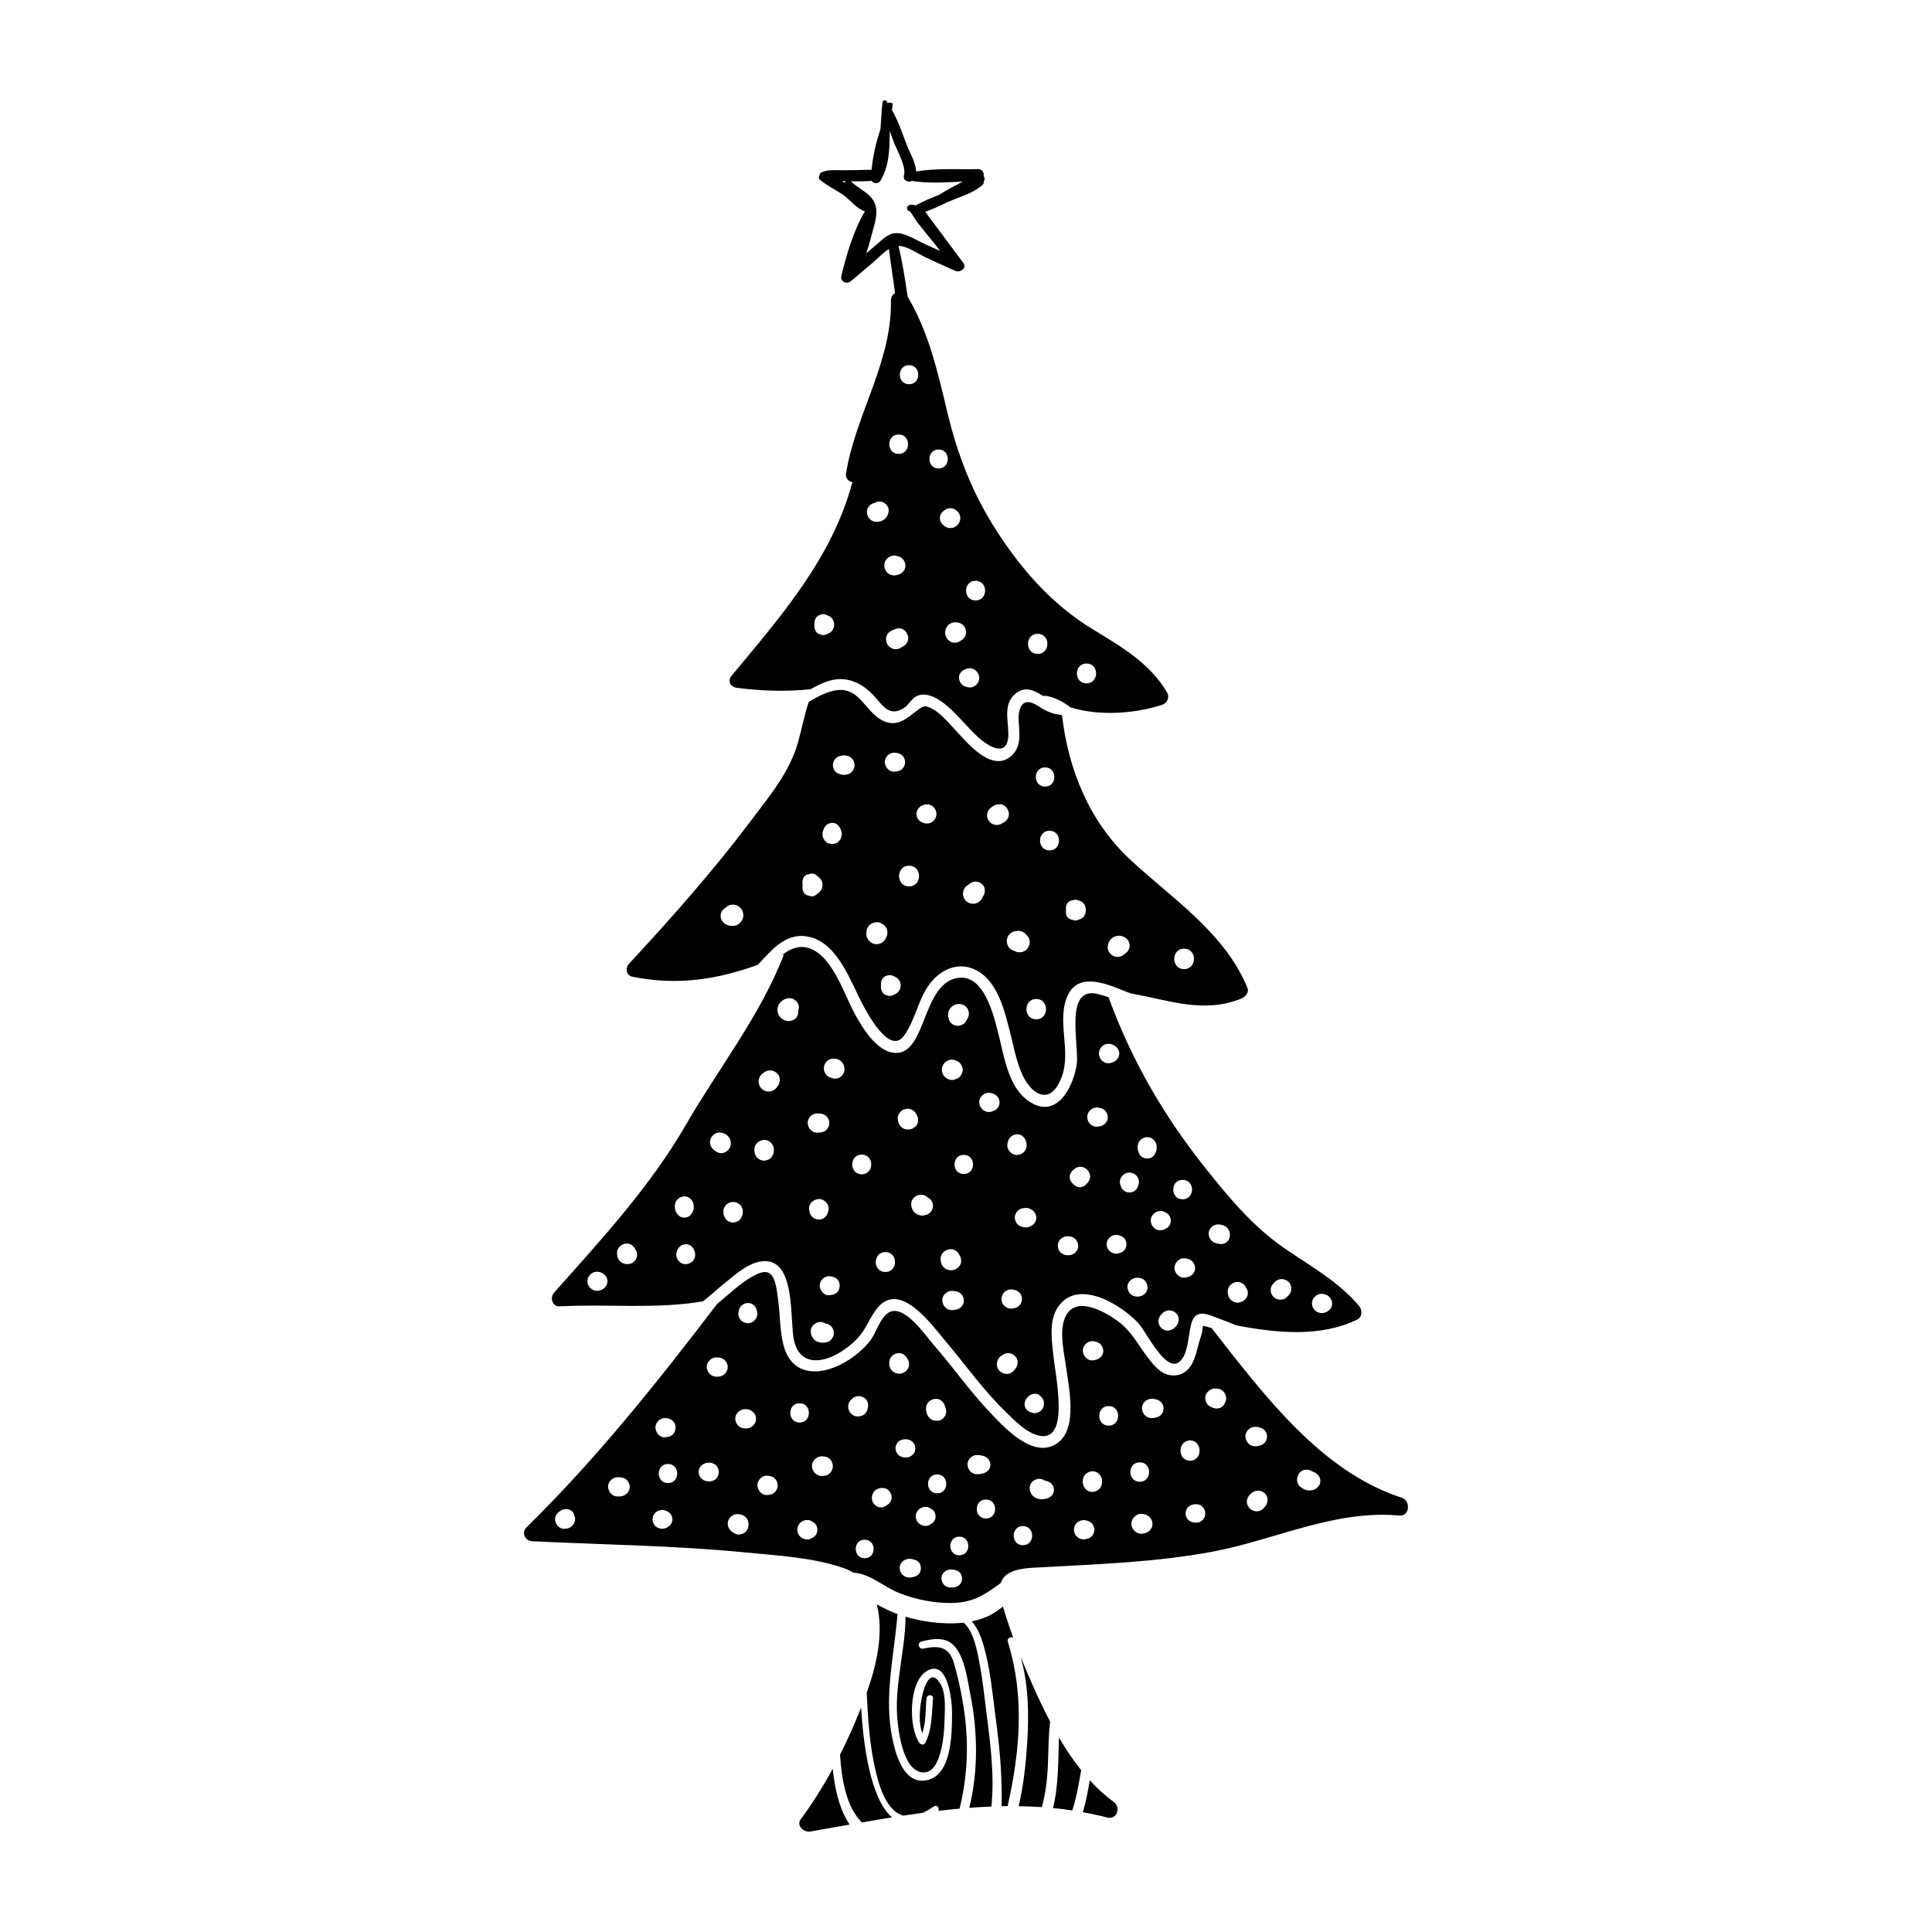<?xml version="1.0" encoding="UTF-8"?>
<!-- Uploaded to: SVG Repo, www.svgrepo.com, Generator: SVG Repo Mixer Tools -->
<svg fill="#000000" width="800px" height="800px" version="1.1" viewBox="144 144 512 512" xmlns="http://www.w3.org/2000/svg">
 <g>
  <path d="m311.51 402.82c12.031 2.469 22.664 0.715 33.324-3.129 3.969-4.301 7.816-8.961 14-7.312 7.32 1.949 10.613 11.805 13.742 17.738 1.461 2.766 7.191 13.398 10.91 8.461 2.973-3.945 3.715-9.285 6.555-13.375 2.793-4.023 7.609-6.516 12.383-4.234 5.93 2.836 7.773 10.84 9.254 16.602 0.883 3.438 1.527 7.043 2.863 10.344 0.977 2.41 3.023 5.82 5.801 6.195 2.625 0.355 4.188-2.555 4.984-4.621 2.707-7.016-1.504-15.121 1.691-21.809 2.75-5.758 9.461-3.254 13.949-1.461 0.844 0.34 1.762 0.691 2.715 1.062 9.797 1.66 19.184 5.465 29.262 1.352 1.051-0.43 2.152-1.594 1.629-2.867-6.066-14.684-19.883-23.551-31.109-34.004-10.758-10.02-16.344-23.758-18.008-38.141-0.094-0.066-0.18-0.141-0.273-0.207-0.094 0.008-0.191 0.008-0.293 0-2.336-0.227-3.992-1.188-5.961-2.43-4.062-2.562-5.207 0.75-4.965 4.277 0.234 3.371 0.758 6.934-2.246 9.309-5.258 4.164-11.863-4.262-14.93-7.535-1.215-1.297-2.406-2.676-3.766-3.824-0.574-0.484-1.133-0.898-1.789-1.262-1.965-1.094-2.41-0.973-3.867 0.098-2.746 2.016-5.309 4.762-9.148 3.066-5.082-2.246-6.336-9.613-13.309-8.055-2.328 0.52-4.473 1.68-6.582 2.953-1.148 3.394-1.801 6.957-2.805 10.566-2.215 7.969-7.363 14.055-12.227 20.535-10.121 13.488-21.203 26.016-32.668 38.367-0.957 1.031-0.66 3.023 0.883 3.34zm146.29-7.414c3.492 0 3.484 5.418 0 5.418-3.488-0.004-3.484-5.418 0-5.418zm-19.297-2.625c0.793-0.754 2.078-1.047 3.094-0.586 0.402 0.137 0.785 0.395 1.07 0.672 0.938 0.918 0.926 2.523 0 3.441-0.191 0.188-0.395 0.34-0.617 0.465-0.012 0.016-0.027 0.035-0.039 0.051-0.469 0.512-1.172 0.734-1.844 0.766-1.344 0.059-2.703-1.246-2.609-2.609 0.055-0.867 0.305-1.594 0.945-2.199zm-10.188-10.215c0.48-0.195 1.027-0.191 1.594 0.098 2.461 0.453 2.465 4.562 0.012 5.027-0.586 0.309-1.145 0.309-1.641 0.102-1.5-0.207-1.961-1.414-1.777-2.629-0.164-1.215 0.316-2.402 1.812-2.598zm-9.707 31.559c-3.465 0-3.457-5.375 0-5.375 3.465 0 3.457 5.375 0 5.375zm3.527-44.762c-3.356 0-3.352-5.207 0-5.207 3.356 0 3.352 5.207 0 5.207zm-1.176-22c3.277 0 3.273 5.086 0 5.086-3.277 0-3.273-5.086 0-5.086zm-7.445 43.336c0.371-0.039 0.727-0.012 1.098 0.094 0.766 0.219 1.246 0.715 1.711 1.312-0.117-0.156-0.23-0.316-0.355-0.465l0.426 0.551c-0.023-0.027-0.047-0.055-0.066-0.082 0.062 0.082 0.133 0.16 0.188 0.246 0.672 1.012 0.355 2.402-0.418 3.242-0.77 0.836-2.238 1.016-3.203 0.438h-0.004c-0.012-0.008-0.027-0.012-0.039-0.02-0.023-0.016-0.047-0.027-0.07-0.039-0.43-0.121-0.816-0.312-1.184-0.648-0.531-0.488-0.762-1.215-0.793-1.918-0.031-0.676 0.324-1.445 0.793-1.918 0.547-0.543 1.18-0.715 1.918-0.793zm-7.594-31.902c0.211-0.363 0.508-0.633 0.844-0.844 0.148-0.133 0.301-0.262 0.473-0.371 0.488-0.305 1.012-0.391 1.574-0.445 1.43-0.133 2.508 1.281 2.562 2.562 0.027 0.641-0.305 1.367-0.75 1.812-0.242 0.242-0.512 0.406-0.797 0.523-0.305 0.223-0.625 0.402-1.023 0.508-1.383 0.371-2.711-0.461-3.141-1.785-0.199-0.605-0.062-1.41 0.258-1.961zm-5.219 19.609c0.027-0.023 0.059-0.047 0.09-0.074 1.02-0.938 2.481-0.938 3.5 0 0.914 0.84 0.918 2.367 0.16 3.305-0.191 0.609-0.574 1.035-1.125 1.453-0.031 0.027-0.062 0.051-0.102 0.066-1.422 0.785-3.188 0.211-3.82-1.289-0.543-1.285 0.035-2.867 1.297-3.461zm-19.645 29.133c-0.805 0.465-1.504 0.48-2.066 0.219-1.16-0.273-1.613-1.422-1.527-2.59-0.09-1.168 0.367-2.316 1.527-2.59 0.562-0.258 1.262-0.246 2.066 0.219 2.184 0.883 2.18 3.859 0 4.742zm6.957-49.891c0.121-0.082 0.266-0.145 0.414-0.199 0.797-0.375 1.684-0.41 2.469 0.051 0.777 0.453 1.266 1.305 1.266 2.207 0 0.902-0.488 1.75-1.266 2.207-0.785 0.461-1.672 0.426-2.469 0.051-0.148-0.055-0.289-0.117-0.414-0.199-1.527-1.047-1.527-3.074 0-4.117zm-3.109 21.254c-3.531 0-3.523-5.477 0-5.477 3.527 0 3.523 5.477 0 5.477zm-3.902-35.434c0.125 0.004 0.25 0.02 0.375 0.031 0.691 0.062 1.25 0.262 1.758 0.73 0.488 0.449 0.699 1.117 0.73 1.758 0.027 0.621-0.297 1.328-0.73 1.758-0.492 0.492-1.086 0.668-1.758 0.73-0.125 0.012-0.25 0.027-0.375 0.031-1.41 0.027-2.457-1.176-2.519-2.519-0.059-1.34 1.199-2.547 2.519-2.519zm-7.391 47.609v-0.02c0.027-1.496 1.199-2.602 2.668-2.668 0.477-0.02 0.918 0.117 1.301 0.348 0.324 0.137 0.621 0.332 0.852 0.562 0.688 0.688 0.848 1.59 0.664 2.512-0.047 0.242-0.168 0.465-0.277 0.688-0.027 0.062-0.055 0.125-0.086 0.184-0.004 0.012-0.012 0.02-0.016 0.031 0.004-0.008 0.008-0.016 0.008-0.023-0.234 0.465-0.555 0.855-1.055 1.152-0.812 0.48-1.918 0.508-2.731 0-0.945-0.59-1.488-1.668-1.328-2.766zm-8.137-46.102c0.426-0.426 0.918-0.605 1.473-0.695 0.496-0.145 0.973-0.121 1.473 0.008-0.227-0.031-0.457-0.062-0.684-0.094 0.289 0.027 0.578 0.066 0.863 0.117 0.57 0.102 1.258 0.668 1.523 1.172 0.211 0.398 0.328 0.832 0.348 1.285 0.023 0.559-0.215 1.113-0.547 1.543-0.312 0.402-0.797 0.82-1.324 0.914-0.285 0.051-0.578 0.09-0.863 0.117 0.227-0.031 0.457-0.062 0.684-0.094-0.512 0.129-1 0.156-1.508 0-0.543-0.098-1.008-0.289-1.438-0.688-0.496-0.457-0.715-1.137-0.742-1.793-0.031-0.629 0.301-1.352 0.742-1.793zm-3.266 18.988c0.016-0.059 0.031-0.121 0.051-0.18 0.375-1.012 1.164-1.672 2.262-1.723 1.086-0.047 1.914 0.781 2.262 1.723 0.023 0.059 0.035 0.121 0.051 0.18 0.324 0.664 0.328 1.426 0.043 2.102-0.281 0.664-0.906 1.383-1.672 1.496-0.004 0-0.012 0-0.016 0.004-0.445 0.121-0.895 0.121-1.34 0-0.004 0-0.012 0-0.016-0.004-0.766-0.109-1.391-0.832-1.672-1.496-0.281-0.676-0.277-1.438 0.047-2.102zm-3.812 11.723c0.688-0.355 1.52-0.258 2.391 0.641 1.578 1.027 1.578 3.352 0 4.379-0.871 0.898-1.703 0.996-2.391 0.641-1.453-0.105-1.895-1.453-1.695-2.828-0.199-1.379 0.242-2.723 1.695-2.832zm-22.125 8.898c0.02-0.02 0.031-0.043 0.051-0.062 0.738-0.809 2.019-0.973 2.984-0.566 1.066 0.449 1.586 1.383 1.68 2.496 0.02 0.25-0.031 0.648-0.117 0.883-0.262 0.715-0.641 1.254-1.281 1.664-0.445 0.289-1.113 0.414-1.691 0.363h-0.008c-0.359 0.023-0.707-0.055-1.023-0.199-1.086-0.289-1.848-1.234-1.902-2.418-0.039-0.941 0.531-1.73 1.309-2.16z"/>
  <path d="m292.29 490.2c12.926-0.691 25.512 0.789 37.977-1.32 2.07-1.586 3.988-3.394 5.664-4.738 2.922-2.348 6.57-5.766 10.543-5.922 8.586-0.336 6.738 15.887 7.965 21.086 1.633 6.918 7.887 5.926 12.672 2.773 2.184-1.438 4.266-3.199 5.691-5.402 1.285-1.984 2.211-4.195 3.715-6.039 6.012-7.394 14.441 4.496 18.113 8.848 5.25 6.227 9.934 12.867 15.789 18.574 2.449 2.391 6.035 6.203 9.688 6.512 4.445 0.375 4.531-5.781 4.438-8.852-0.156-4.988-1.18-9.898-1.648-14.855-0.34-3.59-0.586-7.625 1.633-10.711 5.348-7.438 16.945-0.223 21.363 4.75 1.906 2.144 6.941 12.68 10.516 10.098 2.812-2.031 2.348-8.289 3.648-11.191 1.418-3.16 5.023-1.035 7.391-0.215 1.387 0.477 2.746 1.027 4.086 1.617 10.965 2.109 22.438 3.207 32.145-1.52 1.438-0.699 1.359-2.59 0.469-3.637-5.535-6.492-12.785-10.469-19.723-15.234-8.301-5.699-14.68-13.352-20.906-21.172-11.25-14.129-19.621-28.645-25.754-45.383-0.961-0.332-1.93-0.621-2.906-0.855-8.926-2.148-4.824 13.668-5.512 18.605-0.738 5.316-4.688 13.957-11.469 10.539-6.5-3.277-7.594-11.91-9.188-18.16-1.324-5.191-3.953-17.23-11.75-15.047-4.871 1.367-6.742 7.879-8.48 11.984-1.277 3.016-3.047 7.785-7.051 7.711-5.047-0.094-8.98-6.856-11.035-10.66-2.805-5.191-6.035-15.84-12.625-17.281-2.469-0.539-4.688 0.535-6.641 2.109 0.215-0.094 0.43-0.18 0.645-0.273-6.246 16.203-17.316 30.156-25.961 45.102-9.598 16.598-22.328 30.305-34.992 44.57-1.125 1.27-0.441 3.691 1.492 3.59zm202.65-3.246c1.191 0.293 2.043 1.227 2.098 2.473 0.055 1.23-0.984 2.199-2.098 2.473-1.613 0.395-3.246-0.785-3.246-2.473 0-1.691 1.633-2.867 3.246-2.473zm-13.844-2.348c0.242-0.348 0.484-0.613 0.773-0.902 1.004-1.016 2.594-0.93 3.609 0 1.012 0.93 0.949 2.668 0 3.609-0.285 0.281-0.57 0.543-0.902 0.773-0.496 0.344-1.395 0.438-1.961 0.258-0.418-0.137-0.797-0.355-1.121-0.652-0.781-0.723-1.012-2.199-0.398-3.086zm-9.18-0.871c1.066-0.047 2.012 0.711 2.383 1.676 0.246 0.359 0.398 0.77 0.398 1.273 0 0.914-0.484 1.543-1.184 2.062-0.246 0.184-0.574 0.25-0.855 0.363-0.82 0.336-1.895-0.074-2.484-0.656-0.586-0.578-0.805-1.355-0.816-2.16-0.016-1.438 1.188-2.5 2.559-2.559zm-5.094-15.25c0.875 0.027 1.664 0.234 2.324 0.836 0.715 0.656 0.953 1.789 0.703 2.695-0.25 0.895-1.027 1.543-1.934 1.664-0.395 0.055-0.828-0.008-1.223-0.164-1.344-0.039-2.332-1.219-2.391-2.512-0.062-1.328 1.199-2.562 2.519-2.519zm-25.457 7.309c-0.289 0.156-0.605 0.273-0.926 0.359-1.566 0.422-3.156-0.789-3.156-2.406 0-1.621 1.59-2.828 3.156-2.406 0.316 0.086 0.637 0.203 0.926 0.359 1.543 0.844 1.543 3.258 0 4.094zm4.277 11.805c-0.125 0-0.25 0.004-0.375 0.004-1.395 0.012-2.426-1.148-2.488-2.488-0.059-1.336 1.188-2.496 2.488-2.488 0.125 0 0.25 0.004 0.375 0.004 1.395 0.012 2.426 1.129 2.484 2.484 0.059 1.352-1.188 2.477-2.484 2.484zm10.008 7.902c-0.594 0.625-1.219 1.105-2.156 1.129-1.328 0.031-2.531-1.172-2.5-2.5 0.023-0.934 0.504-1.562 1.129-2.156 1.012-0.961 2.508-0.934 3.527 0 1.012 0.93 0.898 2.582 0 3.527zm5.062-15.48c0.059 1.293-1.047 2.324-2.262 2.481-0.648 0.164-1.402 0.121-1.918-0.266-0.004-0.004-0.008-0.004-0.012-0.008-0.746-0.559-1.266-1.227-1.266-2.207 0-0.98 0.52-1.648 1.266-2.207 0.004-0.004 0.008-0.004 0.012-0.008 0.516-0.387 1.258-0.43 1.906-0.27 1.281 0.145 2.215 1.176 2.273 2.484zm-3.297-23.344c3.316 0 3.312 5.148 0 5.148-3.316-0.004-3.312-5.148 0-5.148zm-5.195 8.328c0.234 0.078 0.441 0.184 0.637 0.305 0.094 0.039 0.184 0.078 0.266 0.129 1.531 0.934 1.531 3.152 0 4.086-0.102 0.062-0.211 0.109-0.324 0.156-0.273 0.16-0.559 0.273-0.922 0.324-0.566 0.074-1.137-0.012-1.637-0.305-0.789-0.461-1.23-1.32-1.27-2.215-0.047-1.02 0.68-1.965 1.578-2.348 0.508-0.219 1.129-0.309 1.672-0.133zm-4.211-19.648c1.383-0.062 2.504 1.207 2.527 2.527 0.004 0.133 0 0.262-0.004 0.391-0.016 0.434-0.141 0.906-0.367 1.312-0.043 0.09-0.082 0.18-0.125 0.266-0.723 1.539-3.344 1.539-4.062 0-0.043-0.09-0.082-0.18-0.125-0.266-0.227-0.406-0.348-0.879-0.367-1.312-0.004-0.133-0.008-0.262-0.004-0.391 0.023-1.418 1.137-2.465 2.527-2.527zm-6.894 10.652c0.453-0.77 1.297-1.258 2.191-1.258 0.895 0 1.738 0.484 2.191 1.258 0.457 0.777 0.414 1.629 0.062 2.418-0.059 0.156-0.125 0.309-0.207 0.449-0.934 1.531-3.156 1.531-4.09 0-0.082-0.137-0.148-0.293-0.207-0.449-0.352-0.789-0.395-1.641 0.059-2.418zm-4.602-35.047c0.84-0.492 1.766-0.418 2.609 0 0.102 0.051 0.211 0.09 0.301 0.156 0.699 0.527 1.191 1.148 1.191 2.078 0 0.926-0.492 1.547-1.191 2.078-0.09 0.066-0.199 0.105-0.301 0.156-0.844 0.418-1.77 0.492-2.609 0-0.785-0.461-1.281-1.32-1.281-2.234 0-0.914 0.496-1.777 1.281-2.234zm-2.816 16.746c0.492-0.207 1.016-0.25 1.512-0.145 1.332 0.117 2.305 1.129 2.367 2.484s-1.141 2.394-2.414 2.488c-0.594 0.117-1.219 0.043-1.77-0.281-0.785-0.461-1.227-1.316-1.266-2.207-0.047-1.016 0.676-1.961 1.57-2.34zm-5.426 16.5c0.102-0.094 0.203-0.191 0.301-0.285 2.387-2.25 5.844 1.211 3.598 3.598-0.094 0.102-0.191 0.203-0.285 0.301-1.195 1.27-2.644 0.879-3.516-0.082-0.969-0.875-1.363-2.336-0.098-3.531zm-3.203 18.156c0.371-0.301 0.676-0.512 1.125-0.656 0.242-0.078 0.52-0.094 0.793-0.078 0.086 0 0.168 0.004 0.254 0.004 1.406 0.023 2.445 1.129 2.508 2.508 0.062 1.371-1.199 2.484-2.508 2.508-0.109 0.004-0.219 0.004-0.332 0.008 0.02-0.004 0.043-0.004 0.062-0.008-0.703 0.02-1.32-0.254-1.902-0.727-0.508-0.41-0.707-1.152-0.738-1.777-0.023-0.566 0.285-1.418 0.738-1.781zm-4.516 42.836c0.152 0.488 0.141 1.031 0.008 1.52-0.285 1.062-1.273 1.73-2.336 1.777-0.34 0.016-0.668-0.066-0.973-0.211-0.379-0.102-0.746-0.285-1.059-0.574-0.93-0.855-0.848-2.41 0-3.281 0.039-0.043 0.082-0.082 0.125-0.125 0.234-0.309 0.531-0.559 0.941-0.73 0.637-0.27 1.559-0.332 2.144 0.121 0.547 0.43 0.938 0.84 1.148 1.504zm-3.082-50.566c1.547 0.949 1.547 3.18 0 4.125-0.07 0.043-0.145 0.074-0.219 0.113-0.422 0.266-0.914 0.422-1.379 0.398-0.129-0.008-0.262-0.02-0.391-0.027-1.426-0.102-2.481-1.086-2.547-2.547-0.027-0.633 0.305-1.359 0.746-1.801 0.496-0.496 1.117-0.695 1.801-0.746 0.129-0.008 0.262-0.02 0.391-0.027 0.461-0.027 0.957 0.129 1.379 0.395 0.07 0.039 0.148 0.074 0.219 0.117zm-6.406-17.855c0.18-1.23 1.188-2.117 2.457-2.176 1.266-0.059 2.281 1.008 2.461 2.195 0.152 0.539 0.133 1.129-0.102 1.688-0.41 0.969-1.316 1.539-2.356 1.586-1.125 0.051-2.199-0.844-2.488-1.895-0.133-0.473-0.109-0.953 0.027-1.398zm-0.383 39.27c0.398-0.23 0.828-0.348 1.289-0.348 0.254 0 0.492 0.043 0.727 0.113h0.004l-0.016-0.008c0.008 0.004 0.02 0.004 0.027 0.008 0.523 0.094 0.977 0.293 1.391 0.676 0.488 0.449 0.699 1.117 0.73 1.762 0.027 0.621-0.297 1.328-0.73 1.762-0.402 0.402-0.879 0.59-1.406 0.68-0.004 0-0.008 0.004-0.012 0.004 0.004 0 0.004 0 0.008-0.004h-0.004c-0.23 0.066-0.469 0.109-0.719 0.109-0.461 0-0.891-0.117-1.289-0.348-0.777-0.453-1.266-1.305-1.266-2.203 0.004-0.898 0.488-1.75 1.266-2.203zm-1.223 17.188c0.02-0.012 0.039-0.016 0.059-0.027 1.016-0.859 2.461-0.793 3.441 0.105 1.02 0.934 0.918 2.621 0 3.574l-0.004 0.004c-0.039 0.062-0.07 0.125-0.121 0.184-0.344 0.445-0.809 0.785-1.359 0.938-0.906 0.25-1.867-0.047-2.547-0.672-0.773-0.711-0.934-1.93-0.539-2.859 0.211-0.496 0.574-0.984 1.07-1.246zm-3.727-69.629c0.523-0.07 1.102 0.035 1.594 0.289 0.906 0.355 1.52 1.152 1.57 2.231 0.027 0.605-0.289 1.297-0.711 1.719-0.277 0.277-0.598 0.449-0.941 0.559-0.582 0.289-1.273 0.387-1.852 0.199-1.121-0.363-1.832-1.301-1.887-2.477-0.055-1.277 1.023-2.359 2.227-2.519zm-7.465 57.102c-0.266 0.156-0.555 0.301-0.859 0.344 0.055-0.023 0.109-0.047 0.164-0.07-0.414 0.148-0.816 0.211-1.293 0.223-1.434 0.027-2.5-1.195-2.562-2.562-0.062-1.367 1.223-2.586 2.562-2.562 0.477 0.008 0.879 0.074 1.293 0.223-0.055-0.023-0.109-0.047-0.164-0.07 0.305 0.043 0.594 0.188 0.859 0.344 1.547 0.922 1.547 3.211 0 4.133zm1.145-35.586c-3.269 0-3.266-5.074 0-5.074 3.269 0.004 3.266 5.074 0 5.074zm-4.07-42.926c0.129-0.488 0.371-0.914 0.727-1.273 0.562-0.566 1.371-0.871 2.168-0.863 1.277 0.012 2.336 0.961 2.504 2.211 0.078 0.578-0.031 1.109-0.301 1.625-0.066 0.125-0.16 0.254-0.266 0.375-0.043 0.102-0.082 0.203-0.129 0.301-0.383 0.789-1.355 1.262-2.199 1.262-0.816 0-1.852-0.469-2.199-1.262-0.152-0.348-0.254-0.621-0.32-0.926 0.004 0.043 0.012 0.082 0.016 0.125-0.008-0.055-0.016-0.102-0.023-0.152-0.035-0.164-0.059-0.336-0.07-0.539 0.008 0.047 0.012 0.094 0.02 0.141-0.031-0.328-0.027-0.629 0.074-1.023zm-0.957 13.418c0.594-0.645 1.762-1.008 2.602-0.688 0.5 0.188 1.051 0.359 1.406 0.793 0.445 0.547 0.707 1.078 0.738 1.785 0.031 0.695-0.324 1.273-0.738 1.785-0.352 0.434-0.906 0.605-1.406 0.793-0.867 0.328-1.977-0.062-2.602-0.688-0.484-0.484-0.785-1.207-0.785-1.891 0.004-0.727 0.305-1.367 0.785-1.891zm1.5 49.43c1.047-0.047 2.012 0.68 2.422 1.621 0.023 0.039 0.055 0.066 0.074 0.105 0.211 0.402 0.328 0.836 0.348 1.289 0.051 1.141-0.84 2.129-1.871 2.461-0.949 0.305-2.051 0.016-2.762-0.672-0.602-0.586-0.816-1.367-0.836-2.18-0.039-1.469 1.234-2.562 2.625-2.625zm-6.535-14.102c0.176 0.094 0.363 0.242 0.543 0.426 0.234 0.129 0.449 0.289 0.656 0.48 0.934 0.852 0.941 2.582 0 3.43-0.367 0.332-0.844 0.672-1.348 0.742 0.203-0.086 0.406-0.172 0.609-0.258-0.711 0.328-1.301 0.48-2.078 0.297-0.301-0.07-0.59-0.188-0.859-0.352-0.914-0.559-1.352-1.492-1.402-2.535-0.062-1.289 1.027-2.371 2.238-2.535 0.582-0.082 1.117 0.027 1.641 0.305zm-6.676-22.352c0.469-0.512 1.172-0.734 1.844-0.766 0.648-0.027 1.395 0.312 1.844 0.766 0.234 0.234 0.469 0.594 0.617 0.973 0.223 0.383 0.328 0.848 0.348 1.266 0.023 0.539-0.273 1.363-0.707 1.711-0.59 0.473-1.117 0.797-1.918 0.805-0.492 0.004-0.969-0.121-1.398-0.363-0.398-0.223-0.797-0.602-1.004-1.004-0.27-0.523-0.32-0.965-0.391-1.543-0.082-0.668 0.332-1.371 0.766-1.844zm-4.035 37.227c3.398 0 3.394 5.273 0 5.273-3.398 0-3.394-5.273 0-5.273zm-14.207 22.988c-0.18 0.277-0.418 0.496-0.715 0.656-0.203 0.086-0.406 0.172-0.605 0.258-0.719 0.105-1.281 0.18-1.996 0.008-0.566-0.137-1.051-0.406-1.434-0.809 0.004 0.004 0.008 0.012 0.012 0.016l-0.012-0.016c-0.527-0.625-0.797-1.219-0.828-2.043-0.059-1.422 1.211-2.484 2.543-2.543 0.48-0.02 1.012 0.164 1.43 0.445 0.094 0.012 0.191 0.023 0.285 0.035 0.562 0.086 1.262 0.68 1.52 1.168 0.211 0.398 0.328 0.832 0.348 1.281 0.023 0.559-0.215 1.113-0.547 1.543zm-6.019-34.461c-0.109-1.449 1.273-2.531 2.59-2.59 1.328-0.059 2.691 1.238 2.59 2.59-0.062 0.816-0.246 1.488-0.812 2.109-0.887 0.973-2.672 0.973-3.559 0-0.57-0.629-0.746-1.285-0.809-2.109zm6.906 22.5c-0.586 0.277-0.918 0.34-1.57 0.398-1.406 0.129-2.465-1.258-2.519-2.519-0.027-0.629 0.301-1.344 0.738-1.781 0.418-0.418 1.176-0.793 1.781-0.738 0.652 0.059 0.984 0.121 1.57 0.398 1.605 0.762 1.605 3.481 0 4.242zm7.051-36.867c3.363 0 3.359 5.219 0 5.219-3.363 0-3.359-5.219 0-5.219zm-9.281-24.699c0.656-0.715 1.625-0.836 2.523-0.668 0.883 0.168 1.625 0.766 1.977 1.594 0.418 0.988 0.242 2.242-0.586 2.988-0.809 0.73-1.852 0.852-2.75 0.414-0.426-0.102-0.82-0.309-1.164-0.656-0.469-0.469-0.762-1.168-0.762-1.836 0.004-0.707 0.297-1.328 0.762-1.836zm-2.477 13.773c0.902 0.012 1.855 0.133 2.492 0.855 0.91 1.027 0.906 2.391 0 3.414-0.633 0.719-1.594 0.844-2.492 0.855-1.434 0.016-2.5-1.188-2.562-2.562-0.059-1.375 1.223-2.578 2.562-2.562zm-8.73-30.207c1.285-0.621 2.688-0.32 3.484 0.914 0.43 0.664 0.434 1.492 0.148 2.207 0.059 0.492-0.023 0.992-0.297 1.453-0.461 0.785-1.191 1.074-2.051 1.176-0.566 0.066-1.309-0.188-1.781-0.512-0.734-0.504-1.207-1.184-1.328-2.074-0.184-1.371 0.605-2.578 1.824-3.164zm-5.676 19.59c0.008-0.008 0.02-0.016 0.027-0.027 1.055-0.996 2.613-0.973 3.672 0 1.055 0.969 0.934 2.688 0 3.676-0.008 0.008-0.016 0.02-0.023 0.027-0.43 0.73-1.391 1.16-2.195 1.16-0.676 0-1.391-0.293-1.867-0.773-0.504-0.504-0.742-1.168-0.773-1.867-0.035-0.793 0.449-1.77 1.16-2.195zm0.297 17.648c1.395-0.062 2.586 1.234 2.586 2.586 0 0.109 0.004 0.223-0.008 0.332-0.086 0.719-0.262 1.285-0.754 1.824-0.465 0.508-1.156 0.727-1.824 0.754-0.641 0.027-1.375-0.309-1.824-0.754-0.523-0.523-0.672-1.117-0.754-1.824-0.012-0.109-0.008-0.219-0.008-0.332 0-1.449 1.188-2.523 2.586-2.586zm-6.387 17.203c0.711 0.652 0.852 1.641 0.672 2.535-0.113 0.559-0.391 0.965-0.738 1.414-0.398 0.512-1.16 0.707-1.773 0.734-0.551 0.023-1.422-0.285-1.773-0.734-0.348-0.445-0.625-0.855-0.738-1.414-0.188-0.93-0.02-1.844 0.672-2.535 0.473-0.473 1.176-0.762 1.844-0.762 0.699-0.004 1.328 0.293 1.836 0.762zm-7.195-18.406c0.422-0.422 1.211-0.82 1.824-0.758 0.828 0.09 1.504 0.289 2.113 0.879 0.512 0.492 0.875 1.316 0.828 2.027-0.043 0.598-0.188 1.082-0.551 1.551-0.359 0.469-0.793 0.707-1.328 0.918-0.73 0.285-1.648-0.012-2.231-0.457-0.078-0.059-0.145-0.121-0.207-0.188-0.703-0.441-1.164-1.18-1.207-2.141-0.027-0.648 0.309-1.383 0.758-1.832zm-5.012 32.887c-0.453 0.773-1.297 1.211-2.176 1.25-1 0.043-1.93-0.664-2.305-1.551-0.293-0.691-0.262-1.531 0.102-2.199 0.344-0.887 1.191-1.492 2.203-1.539 0.996-0.043 1.844 0.648 2.195 1.531 0.418 0.766 0.414 1.766-0.02 2.508zm-2.57-16.711c1.375-0.062 2.473 1.195 2.508 2.508 0.004 0.145 0.012 0.289 0.012 0.43-0.004 0.508-0.16 0.98-0.422 1.395 0.008-0.012 0.016-0.023 0.027-0.035-0.012 0.02-0.023 0.035-0.035 0.055-0.031 0.051-0.07 0.098-0.105 0.145-0.188 0.332-0.426 0.629-0.793 0.82-0.367 0.195-0.77 0.301-1.184 0.32-0.516 0.023-1.027-0.199-1.422-0.504-0.262-0.203-0.434-0.43-0.578-0.68-0.027-0.035-0.051-0.066-0.078-0.102l0.008 0.02c-0.016-0.023-0.035-0.047-0.051-0.074 0.016 0.02 0.027 0.035 0.043 0.055-0.004-0.008-0.008-0.016-0.012-0.023-0.332-0.543-0.434-1.16-0.418-1.824 0.027-1.406 1.117-2.441 2.5-2.504zm-15.285 12.496c1.016-0.047 1.934 0.648 2.336 1.555 0.27 0.398 0.434 0.875 0.457 1.391 0.047 1.07-0.812 2.152-1.832 2.41-0.957 0.238-1.98 0.035-2.695-0.668-0.582-0.57-0.801-1.34-0.812-2.133-0.023-1.434 1.184-2.496 2.547-2.555zm-7.16 7.547c1.141 0.301 2.09 1.207 2.09 2.449 0 1.242-0.949 2.148-2.09 2.449-1.594 0.422-3.215-0.797-3.215-2.449 0-1.656 1.617-2.867 3.215-2.449z"/>
  <path d="m403.68 585.32c-0.629-3.305-1.457-8.801-4.309-11.301-1.582 0.176-3.18 0.223-4.731 0.168-3.574-0.121-7.199-0.723-10.652-1.754-0.094 9.391-3.16 18.57-2.094 27.992 0.398 3.508 1.047 7.418 2.836 10.52 1.879 3.258 5.582 4.019 7.441 0.266 1.785-3.598 2.059-8.199 2.168-12.137 0.078-2.844 0.352-6.633-1.293-9.121-2.902-4.398-4.547 2.43-4.922 4.793-0.426 2.668-0.68 5.922 0.277 8.594 1.035-2.938 0.836-6.168 1.133-9.266 0.105-1.09 1.812-1.109 1.723 0-0.332 4.059-0.199 8.09-2.051 11.816-0.324 0.652-1.18 0.5-1.539 0-2.93-4.07-2.934-16.172 1.965-19.059 5.684-3.352 6.676 8.18 6.668 10.984-0.016 5.184 0.074 16.551-6.672 17.953-6.742 1.402-8.789-8.574-9.516-13.215-1.605-10.285 0.949-20.562 1.734-30.828-0.199-0.07-0.402-0.137-0.602-0.215-1.707-0.648-3.312-1.477-4.891-2.344 0.02 0.074 0.043 0.145 0.059 0.219 1.797 7.453-0.062 15.715-2.731 23.238 0.367 6.965 0.746 13.973 2.394 20.77 0.863 3.566 2.039 7.793 4.836 10.367 0.793 0.727 1.617 1.168 2.461 1.398 1.727-0.262 3.457-0.512 5.191-0.746 1.023-0.473 2.019-1.074 2.961-1.695 0.82-0.543 1.508 0.461 1.148 1.176 1.875-0.223 3.75-0.418 5.625-0.59 1.914-7.648 2.391-15.688 1.52-23.484-0.559-4.988-1.586-10.016-2.941-14.852-1.27-4.535-3.867-4.988-8.18-4.066-1.215 0.262-1.73-1.547-0.516-1.875 3.059-0.824 6.613-1.34 8.875 1.352 2.707 3.223 3.344 8.898 4.125 12.824 1.922 9.648 2.102 20.164-0.309 29.887 1.953-0.148 3.91-0.262 5.859-0.34 0.832-8.051-0.203-16.227-1.246-24.332-0.574-4.367-0.984-8.766-1.809-13.098z"/>
  <path d="m411.07 579.03c-0.266-0.848 0.855-1.465 1.445-1.008-0.738-2.004-1.43-4.016-2.039-6.023-0.199-0.652-0.449-1.418-0.684-2.238-1.105 0.84-2.238 1.691-3.527 2.336-1.488 0.746-3.094 1.246-4.742 1.574 2.121 2.356 3.059 5.894 3.773 8.836 1.148 4.727 1.648 9.574 2.273 14.387 0.801 6.144 1.594 12.293 1.793 18.492 0.066 2.141 0.184 4.703 0.051 7.269 0.539-0.012 1.074-0.008 1.613-0.012 3.254-14.422 4.586-29.035 0.043-43.613z"/>
  <path d="m423.06 623.15c1.703 0.164 3.398 0.383 5.09 0.637 0.254-0.758 0.488-1.535 0.703-2.352 0.715-2.734 1.176-5.523 1.672-8.305-2.156-2.695-4.109-5.629-5.891-8.664-0.211 6.227-0.098 12.832-1.574 18.684z"/>
  <path d="m439.14 621.51c-2.285-1.645-4.391-3.582-6.34-5.715-0.453 2.82-1.02 5.707-1.84 8.449 2.156 0.391 4.301 0.852 6.43 1.414 2.609 0.691 3.766-2.695 1.75-4.148z"/>
  <path d="m414.45 583c2.133 7.305 2.242 15.324 1.777 22.781-0.34 5.465-0.961 11.301-2.266 16.883 2.051 0.027 4.094 0.109 6.133 0.246 0.934-3.363 1.402-6.856 1.586-10.66 0.191-3.941 0.133-8.02 0.617-11.992-2.18-4.144-4.086-8.359-5.793-12.336-0.691-1.621-1.383-3.262-2.055-4.922z"/>
  <path d="m372.2 596.54c-0.535 1.348-1.082 2.664-1.621 3.93-1.227 2.879-2.555 5.738-3.973 8.559 0.469 6.777 1.68 13.816 5.797 17.934 2.652-0.461 5.316-0.918 7.992-1.348-5.852-5.023-7.625-19.68-8.195-29.074z"/>
  <path d="m356.22 626.09c-1.297 1.738 0.836 3.578 2.523 3.285 3.438-0.598 6.918-1.227 10.426-1.848-2.668-3.887-3.941-9.363-4.492-14.793-2.523 4.648-5.324 9.148-8.457 13.355z"/>
  <path d="m515.46 540.91c-21.527-7.031-36.461-27.238-50.391-44.965-0.645-0.191-1.293-0.375-1.945-0.523-0.125-0.031-0.23-0.051-0.312-0.066-0.074 0.293-0.141 0.695-0.145 0.832-0.035 1.164-0.594 2.434-0.902 3.539-0.543 1.953-0.938 4.059-1.953 5.84-1.945 3.418-5.996 3.902-8.898 1.273-4.137-3.742-5.953-9.23-10.555-12.633-3.707-2.738-11.781-7.281-14.23-0.738-1.461 3.906-0.059 9.316 0.469 13.273 0.754 5.625 3.375 17.465-3.707 20.445-6.082 2.559-13.121-5.297-16.719-9.082-5.223-5.496-9.523-11.719-14.5-17.406-2.453-2.805-8.43-11.805-12.52-8.609-2.047 1.598-2.953 5.023-4.473 7.102-1.172 1.605-2.703 2.949-4.273 4.16-6.231 4.812-16.117 6.977-18.742-2.766-1.078-4.008-0.883-8.395-1.504-12.484-0.262-1.734-0.508-5.227-1.977-6.469-1.418-1.199-3.453-0.086-4.816 0.664-3.098 1.707-6.137 4.648-9.336 7.273-15.762 20.668-31.941 41.008-50.551 59.23-1.375 1.348-0.289 3.559 1.512 3.648 18.824 0.91 37.719 1.117 56.488 2.957 8.41 0.824 17.895 1.309 25.949 4.106 0.996 0.344 1.914 0.773 2.762 1.273 4.449 0.266 7.953 3.719 11.988 5.336 4.457 1.785 9.348 2.758 14.148 2.684 4.945-0.074 8.113-1.789 11.965-4.629 0.309-0.23 0.625-0.445 0.938-0.652 0.121-0.414 0.289-0.801 0.527-1.152 2.004-2.941 7.41-2.859 10.535-3.035 15.066-0.84 30.082-1.336 44.969-4.113 16.574-3.094 32.383-11.168 49.562-9.59 2.801 0.246 3.09-3.922 0.637-4.723zm-197.02-20.359c0.426-0.426 1.18-0.797 1.801-0.746 0.562 0.047 1.082 0.102 1.586 0.395 1.613 0.941 1.613 3.359 0 4.301-0.508 0.297-1.023 0.348-1.586 0.395-1.422 0.117-2.488-1.258-2.547-2.547-0.027-0.633 0.305-1.355 0.746-1.797zm-22.145 26.684 0.086-0.648c-0.012 0.922-0.492 1.688-1.25 2.18-0.461 0.297-1.012 0.34-1.539 0.379-1.395 0.098-2.438-1.219-2.492-2.492-0.039-0.902 0.562-1.793 1.375-2.223 1.039-0.836 2.965-0.633 3.539 0.648 0.305 0.68 0.535 1.402 0.281 2.156zm12.629-6.758c-0.406 0.102-0.812 0.094-1.227 0.102-1.43 0.023-2.488-1.188-2.551-2.551-0.062-1.359 1.215-2.57 2.551-2.547 0.414 0.008 0.816 0.02 1.227 0.102 1.117 0.227 1.961 1.316 1.961 2.449 0 1.164-0.848 2.168-1.961 2.445zm12.77 7.594c-0.246 0.32-0.531 0.523-0.863 0.684 0.016-0.008 0.027-0.012 0.043-0.02l-0.148 0.082c-1.66 0.895-3.781-0.215-3.781-2.168 0-1.953 2.121-3.062 3.781-2.168 0.051 0.027 0.098 0.055 0.148 0.082-0.043-0.02-0.09-0.039-0.133-0.055 0.461 0.211 0.887 0.488 1.137 0.961 0.195 0.367 0.301 0.77 0.32 1.184 0.02 0.512-0.199 1.023-0.504 1.418zm-0.668-11.035c-3.266 0-3.262-5.066 0-5.066 3.266 0 3.258 5.066 0 5.066zm12.23-0.773c-0.449 0.195-0.793 0.324-1.277 0.348-0.164 0.008-0.332-0.02-0.5-0.055-1.312-0.102-2.277-1.121-2.336-2.445-0.062-1.355 1.176-2.422 2.461-2.461l0.141-0.004c0.078-0.008 0.152-0.031 0.234-0.035 0.488-0.023 0.852 0.164 1.277 0.348 0.777 0.34 1.234 1.355 1.234 2.152s-0.457 1.812-1.234 2.152zm3.508-29.305c-0.336 1.082-1.301 1.855-2.453 1.867-0.109 0-0.219 0.004-0.328 0.004-0.008 0-0.016 0.004-0.027 0.004h-0.109c-0.809 0.008-1.492-0.379-1.949-0.961-0.348-0.438-0.57-0.984-0.598-1.59-0.027-0.578 0.191-1.113 0.539-1.543 0.484-0.605 1.23-1.012 2.008-1.004h0.109c0.008 0 0.02 0.004 0.027 0.004 0.109 0 0.219 0.004 0.328 0.004 1.145 0.012 2.117 0.785 2.453 1.867 0.125 0.391 0.125 0.953 0 1.348zm5.523 41.84c-0.246 1.117-1.371 1.82-2.453 1.867-0.559 0.023-1.105-0.188-1.547-0.535-0.828-0.438-1.387-1.332-1.43-2.301-0.062-1.367 1.23-2.621 2.582-2.582 0.824 0.023 1.547 0.242 2.16 0.812 0.758 0.695 0.898 1.785 0.688 2.738zm1.707-27.512c-0.562 0.777-1.25 1.266-2.258 1.273-0.109 0-0.219-0.004-0.332-0.008-1.43-0.035-2.488-1.141-2.551-2.551-0.062-1.402 1.219-2.519 2.551-2.551 0.109-0.004 0.223-0.012 0.332-0.008 0.98 0.027 1.695 0.5 2.258 1.277 0.484 0.66 0.484 1.902 0 2.566zm-0.031-27.355c-0.453 0.453-1.129 0.734-1.773 0.734-0.68 0-1.281-0.285-1.773-0.734-0.578-0.531-0.902-1.539-0.676-2.32 0.133-1.297 1.125-2.242 2.449-2.301 1.309-0.059 2.312 1.07 2.449 2.293 0.234 0.801-0.113 1.766-0.676 2.328zm4.91 45.863c-0.5 0.309-1.02 0.363-1.59 0.402-1.43 0.105-2.504-1.258-2.562-2.562-0.059-1.312 1.223-2.66 2.562-2.562 0.57 0.043 1.09 0.098 1.59 0.402 1.617 0.996 1.617 3.328 0 4.32zm7.031-23.914c3.289 0 3.285 5.106 0 5.106-3.289 0-3.285-5.106 0-5.106zm3.547 35.559c-0.059 0.031-0.121 0.059-0.184 0.086-0.035 0.027-0.074 0.055-0.109 0.086-0.703 0.539-1.871 0.418-2.59 0-0.781-0.457-1.27-1.309-1.27-2.215 0-0.902 0.488-1.758 1.27-2.215 0.715-0.418 1.887-0.539 2.59 0 0.035 0.027 0.074 0.055 0.109 0.086 0.062 0.027 0.125 0.055 0.184 0.086 1.543 0.832 1.543 3.25 0 4.086zm3.356-16.391c-0.344 0.066-0.676 0.113-1.02 0.109-1.465-0.027-2.547-1.176-2.613-2.613-0.062-1.43 1.246-2.586 2.613-2.613 0.344-0.008 0.68 0.043 1.02 0.109 0.586 0.113 1.277 0.672 1.551 1.195 0.215 0.406 0.336 0.852 0.355 1.312 0.047 1.062-0.84 2.289-1.906 2.5zm29.156-20.348c1.246-0.055 2.324 0.988 2.519 2.18 0.324 0.648 0.367 1.43 0.074 2.121-0.219 0.516-0.562 0.902-1.031 1.203-0.605 0.391-1.27 0.348-1.938 0.254-0.859-0.117-1.574-0.883-1.895-1.641-0.211-0.5-0.285-1.016-0.289-1.559-0.012-1.438 1.18-2.5 2.559-2.559zm-9.801-12.113c0.945-0.043 1.746 0.539 2.18 1.324 0.102 0.117 0.199 0.242 0.273 0.387 0.391 0.77 0.422 1.637 0 2.406-0.441 0.805-1.461 1.391-2.387 1.348-1.312-0.062-2.242-0.91-2.488-2.039v0.105c-0.055-0.355-0.102-0.66-0.094-1.008 0.027-1.418 1.125-2.461 2.516-2.523zm-13.363 14.578c-0.105-0.793 0.129-1.598 0.711-2.176 0.098-0.098 0.203-0.191 0.301-0.289 1.008-0.973 2.527-0.934 3.543 0 0.691 0.633 0.852 1.609 0.602 2.469v0.027c-0.074 0.562-0.309 1.027-0.691 1.441-0.465 0.504-1.125 0.676-1.777 0.734-1.324 0.129-2.516-0.934-2.688-2.207zm4.352 39.777c-3.164 0-3.156-4.906 0-4.906 3.164 0 3.156 4.906 0 4.906zm5.82-14.02c-0.266 0.215-0.566 0.379-0.895 0.473-1.527 0.422-2.973-0.797-3.016-2.328-0.02-0.734 0.215-1.449 0.742-1.98 0.559-0.559 1.281-0.742 2.051-0.762 1.371-0.031 2.387 1.145 2.445 2.445 0.039 0.906-0.543 1.734-1.328 2.152zm2.344-15.086c-0.027-0.602 0.289-1.289 0.707-1.711 0.473-0.473 1.059-0.656 1.711-0.707 0.109-0.008 0.219-0.02 0.332-0.027-0.145 0.02-0.293 0.039-0.438 0.059 1.488-0.234 2.938 0.812 2.938 2.387 0 1.582-1.445 2.617-2.934 2.387 0.145 0.02 0.289 0.039 0.434 0.059l-0.332-0.027c-1.355-0.109-2.356-1.02-2.418-2.418zm5.566 33.785c-0.363 0.16-0.633 0.254-0.945 0.32-0.332 0.09-0.664 0.137-1.027 0.125-1.391-0.047-2.418-1.102-2.481-2.481-0.062-1.371 1.184-2.438 2.481-2.481 0.367-0.012 0.703 0.035 1.035 0.129 0.305 0.066 0.578 0.156 0.938 0.316 1.547 0.68 1.547 3.383 0 4.07zm4.562-14.34c-0.332 0.43-0.723 0.629-1.211 0.836 0.168-0.07 0.336-0.141 0.504-0.215-0.082 0.047-0.164 0.098-0.246 0.145-1.648 0.988-3.805-0.285-3.805-2.184 0-1.898 2.152-3.172 3.805-2.184 0.082 0.051 0.164 0.098 0.246 0.145-0.168-0.07-0.336-0.141-0.504-0.215 0.559 0.234 1.09 0.5 1.391 1.07 0.195 0.367 0.301 0.766 0.32 1.18 0.023 0.52-0.195 1.027-0.5 1.422zm0.91-12.539c3.223 0 3.219 5 0 5-3.223 0-3.219-5 0-5zm5.473 29.574c-0.629 0.324-1.258 0.41-1.945 0.402-1.34-0.012-2.336-1.09-2.394-2.394-0.059-1.297 1.141-2.383 2.394-2.394 0.695-0.004 1.312 0.074 1.945 0.402 1.504 0.781 1.504 3.207 0 3.984zm0.406-8.145c-3.18 0-3.172-4.934 0-4.934 3.18 0 3.172 4.934 0 4.934zm2.16-24.023c-0.059-1.352 1.211-2.574 2.543-2.543 0.172 0.004 0.344 0.004 0.516 0.016 0.586 0.035 0.934 0.172 1.465 0.398-0.195-0.082-0.391-0.164-0.59-0.25 0.141 0.031 0.273 0.062 0.41 0.109 1.02 0.344 1.676 1.188 1.727 2.266 0.047 1.062-0.777 1.949-1.727 2.266-0.137 0.047-0.27 0.078-0.41 0.109 0.195-0.082 0.391-0.164 0.59-0.25-0.531 0.23-0.875 0.367-1.465 0.398-0.172 0.008-0.344 0.012-0.516 0.016-1.426 0.043-2.484-1.184-2.543-2.535zm4.894 14.273c-3.242 0-3.238-5.031 0-5.031 3.242 0 3.238 5.031 0 5.031zm9.797 7.074c-3.266 0-3.262-5.066 0-5.066 3.266-0.004 3.262 5.066 0 5.066zm6.504-12.426c-0.812 0.289-1.688 0.344-2.527 0.121-1.305-0.34-2.141-1.449-2.195-2.773-0.055-1.266 1-2.324 2.195-2.484 0.574-0.078 1.102 0.031 1.613 0.301 0.051 0.027 0.102 0.074 0.156 0.109 0.004 0 0.008 0 0.016 0.004h-0.012c0.004 0.004 0.012 0.008 0.016 0.012 0.246 0.047 0.488 0.102 0.742 0.195 1.012 0.363 1.672 1.172 1.719 2.262 0.043 1.07-0.781 1.918-1.723 2.254zm11.918-41.652c0.254 0 0.496 0.043 0.723 0.113 1.219 0.188 2.09 1.176 2.148 2.438 0.059 1.281-1.035 2.293-2.238 2.449-0.199 0.055-0.41 0.094-0.633 0.105-1.43 0.062-2.492-1.219-2.551-2.551-0.062-1.379 1.215-2.555 2.551-2.555zm-0.203 51.734c-0.391 0.391-0.863 0.586-1.379 0.676-0.258 0.09-0.531 0.145-0.77 0.117-0.461 0-0.891-0.117-1.289-0.348-0.172-0.133-0.344-0.266-0.516-0.398-0.5-0.461-0.719-1.145-0.746-1.805-0.027-0.637 0.305-1.363 0.746-1.805 0.523-0.523 1.102-0.656 1.805-0.746 0.242-0.031 0.523 0.031 0.785 0.121 0.012 0.004 0.027 0.008 0.039 0.008 1.168 0.25 1.996 1.145 2.055 2.422 0.027 0.617-0.297 1.328-0.73 1.758zm2.75-14.316c-0.035 1.43-1.141 2.484-2.551 2.551-1.398 0.062-2.519-1.219-2.551-2.551-0.004-0.125-0.008-0.25-0.008-0.375-0.035-1.434 1.199-2.496 2.559-2.559s2.59 1.219 2.559 2.559c0 0.125-0.004 0.25-0.008 0.375zm1.762-15.027c-3.34 0-3.336-5.184 0-5.184 3.344 0 3.336 5.184 0 5.184zm8.23 9.73c3.312 0 3.309 5.141 0 5.141-3.312 0-3.305-5.141 0-5.141zm0.965 18.852c-1.582 0.434-3.176-0.996-3.176-2.566 0-1.566 1.586-2.996 3.168-2.566 1.359 0.125 2.356 1.188 2.414 2.566 0.062 1.363-1.121 2.438-2.406 2.566zm4.168-31.062c-0.359 0.215-0.691 0.309-1.062 0.367 0.066-0.008 0.133-0.02 0.199-0.027-0.363 0.117-0.754 0.133-1.133 0.141-1.434 0.027-2.492-1.191-2.555-2.555-0.062-1.363 1.219-2.578 2.555-2.555 0.383 0.008 0.766 0.023 1.133 0.141l-0.188-0.027c0.363 0.059 0.688 0.152 1.051 0.367 1.555 0.926 1.555 3.227 0 4.148zm5.68 8.902c0.023-1.41 1.133-2.453 2.516-2.516 1.375-0.062 2.496 1.199 2.516 2.516 0.012 0.793-0.145 1.582-0.742 2.168-0.98 0.957-2.57 0.957-3.547 0-0.602-0.59-0.758-1.371-0.742-2.168zm5.836 18.605c-0.641 0.699-1.543 0.773-2.414 0.637-0.324-0.051-0.652-0.176-0.93-0.344-1.535-0.938-1.535-3.16 0-4.094 0.277-0.168 0.605-0.297 0.93-0.344 0.902-0.141 1.734-0.043 2.414 0.637 0.449 0.449 0.727 1.117 0.727 1.754 0 0.672-0.281 1.27-0.727 1.754zm5.977-31.18c-0.109 0.336-0.289 0.652-0.551 0.941-0.352 0.387-0.871 0.59-1.375 0.66-0.453 0.062-0.828-0.02-1.215-0.16 0.012 0.004 0.027 0.012 0.039 0.016-0.734-0.211-1.422-0.574-1.809-1.281-0.402-0.734-0.551-1.867 0-2.586 0.004-0.004 0.004-0.008 0.008-0.012 0.367-0.48 0.672-0.816 1.227-1.051 0.402-0.168 0.84-0.242 1.273-0.199 0.051 0 0.105 0 0.156 0.004 1.414 0.043 2.461 1.121 2.523 2.523 0.023 0.418-0.09 0.805-0.277 1.145zm7.945 6.481c0.352 0.012 0.738-0.004 1.062 0.129-0.223-0.031-0.449-0.059-0.672-0.09 0.578 0.074 1.098 0.137 1.605 0.449 1.559 0.945 1.559 3.211 0 4.16-0.391 0.238-0.738 0.324-1.133 0.383 0.066-0.008 0.129-0.02 0.195-0.027-0.316 0.129-0.719 0.117-1.062 0.129-1.438 0.051-2.508-1.215-2.566-2.566-0.059-1.355 1.227-2.613 2.57-2.566zm2.578 21.211c-0.102 0.113-0.207 0.223-0.301 0.34 0.023-0.027 0.043-0.055 0.066-0.086-0.262 0.297-0.543 0.523-0.945 0.695-0.309 0.16-0.641 0.234-0.996 0.223-0.23-0.031-0.457-0.062-0.688-0.094-0.453-0.176-0.789-0.34-1.141-0.664-0.348-0.32-0.5-0.719-0.664-1.141-0.199-0.516-0.078-1.191 0.129-1.68 0.168-0.402 0.406-0.691 0.707-0.953-0.031 0.023-0.062 0.051-0.094 0.074 0.117-0.094 0.227-0.199 0.34-0.301 1.051-0.953 2.535-0.969 3.586 0 1.043 0.957 0.891 2.606 0 3.586zm13.527-4.812c-0.246 0.18-0.559 0.309-0.863 0.352 0.199-0.086 0.402-0.168 0.602-0.254-1.434 0.75-2.836 0.281-3.977-0.715-1.098-0.961-0.906-2.711 0-3.695 0.887-0.969 2.406-0.945 3.418-0.215 0.09 0.035 0.18 0.07 0.258 0.109 0.199 0.066 0.395 0.148 0.559 0.27 0.703 0.516 1.191 1.16 1.191 2.074 0.004 0.91-0.484 1.562-1.188 2.074z"/>
  <path d="m339.2 326.27c6.523 0.84 13.082 1.078 19.594 0.391 1.711-0.992 3.473-1.844 5.356-2.344 4.574-1.215 8.586 0.895 11.609 4.25 2.207 2.449 3.922 5.43 7.664 3.144 1.453-0.887 2.144-2.688 3.738-3.344 2.695-1.113 5.941 1.086 7.918 2.785 2.871 2.469 5.227 5.492 7.988 8.078 2.898 2.707 8.262 5.859 8.156-0.914-0.059-3.648-1.383-7.902 1.988-10.566 2.633-2.078 4.941-0.695 7.301 0.727 0.25-0.082 0.535-0.109 0.859-0.043 2.383 0.488 4.445 1.59 6.305 3.016 7.723 2.418 17.156 1.645 24.262-0.652 1.367-0.441 2.102-2.004 1.344-3.301-4.609-7.863-12.301-12.203-19.855-16.828-10.57-6.473-18.602-15.582-25.293-25.945-6.441-9.98-10.398-20.207-13.141-31.723-2.508-10.512-4.875-20.969-10.438-30.352-0.105-0.609-0.207-1.219-0.293-1.816-0.566-3.902-1.223-7.805-2.148-11.641 0.293-0.008 0.594 0.008 0.902 0.07 2.117 0.426 4.406 2.062 6.363 2.977 2.594 1.215 5.195 2.418 7.824 3.555 1.207 0.523 3.141-0.711 2.098-2.098-0.883-1.176-1.754-2.363-2.637-3.539-0.113-0.176-0.246-0.352-0.391-0.527-2.367-3.164-4.734-6.328-7.078-9.508 1.953-0.688 3.867-1.539 5.746-2.484 0.543-0.23 1.086-0.457 1.625-0.68 2.699-1.113 5.754-2.016 7.887-4.039 0.215-0.203 0.277-0.512 0.227-0.801 0.352-0.453 0.297-1.047 0.004-1.496 0.137-0.863-0.355-1.832-1.484-1.809-5.266 0.113-11.113-0.281-16.43 0.625-0.043-2.273-1.586-4.793-2.336-6.711-1.242-3.168-2.34-6.602-4.059-9.566 0.09-0.516 0.164-1.027 0.18-1.547 0.004-0.145-0.113-0.32-0.262-0.344-0.141-0.023-0.277-0.047-0.418-0.066-0.273-0.043-0.512 0-0.719 0.129-0.02-0.098-0.035-0.199-0.059-0.297-0.129-0.566-1.121-0.625-1.203 0-0.328 2.418-0.355 4.852-0.578 7.277-1.168 3.422-1.957 6.902-2.32 10.484-0.023 0.086-0.051 0.172-0.074 0.258-0.152-0.039-0.301-0.066-0.469-0.062-2.418 0.062-4.832 0.121-7.25 0.125-1.91 0.004-3.918-0.246-5.652 0.641-0.242 0.125-0.34 0.355-0.324 0.586-0.277 0.371-0.312 0.961 0.055 1.277 1.867 1.625 4.215 2.637 6.227 4.07 1.805 1.285 3.543 3.66 5.699 4.316-3.055 5.164-4.797 11.301-6.238 17.055-0.383 1.523 1.387 2.394 2.504 1.457 1.988-1.672 3.973-3.348 5.957-5.027 1.254-1.059 2.602-2.566 4.133-3.492 0.43 3.394 0.965 6.777 1.441 10.168 0.07 0.504 0.129 1.016 0.184 1.535-0.637 0.375-1.094 1.035-1.078 1.93 0.285 16.355-9.332 30.043-11.906 45.844-0.207 1.262 0.727 2.141 1.703 2.301-5.465 20.207-18.789 35.363-32.031 51.297-1.105 1.332-0.312 2.984 1.324 3.195zm92.734-6.43c3.387 0 3.383 5.258 0 5.258-3.387 0-3.379-5.258 0-5.258zm-12.934-7.871c3.43 0 3.426 5.324 0 5.324-3.43 0-3.426-5.324 0-5.324zm-17.348 14.133c-0.492 0.137-1 0.098-1.473-0.066-1.16-0.215-1.984-1.176-2.039-2.391-0.051-1.168 0.867-2.117 1.945-2.375 0.07-0.027 0.133-0.062 0.211-0.086 0.555-0.152 1.137-0.094 1.66 0.129 0.957 0.402 1.52 1.301 1.566 2.328 0.047 1.113-0.832 2.176-1.871 2.461zm0.891-28.188c3.359 0 3.356 5.215 0 5.215-3.363 0-3.356-5.215 0-5.215zm-2.512 13.582c0.027 0.645-0.309 1.379-0.758 1.828-0.199 0.199-0.422 0.34-0.656 0.453-0.09 0.07-0.18 0.145-0.285 0.203-0.398 0.211-0.828 0.324-1.281 0.348-1.141 0.051-2.109-0.836-2.445-1.859-0.316-0.977-0.039-2.023 0.648-2.766 0.539-0.582 1.41-0.844 2.188-0.789 1.453 0.098 2.523 1.098 2.59 2.582zm-1.535-30.18c0 1.93-2.242 3.336-3.938 2.258-0.094-0.059-0.199-0.105-0.289-0.176-0.703-0.531-1.195-1.156-1.195-2.086 0-0.93 0.492-1.555 1.195-2.086 0.09-0.066 0.195-0.113 0.289-0.176 1.695-1.066 3.938 0.34 3.938 2.266zm-5.754-18.195c3.246 0 3.242 5.035 0 5.035-3.246 0.004-3.238-5.035 0-5.035zm-8.785 51.738c-0.258 0.258-0.535 0.422-0.836 0.535-0.309 0.234-0.629 0.438-1.059 0.555-1.516 0.418-3.027-0.629-3.231-2.152-0.105-0.781 0.109-1.621 0.711-2.176 0.312-0.289 0.711-0.535 1.137-0.664 0.434-0.242 0.891-0.391 1.477-0.438 1.418-0.113 2.481 1.254 2.539 2.539 0.035 0.637-0.297 1.359-0.738 1.801zm-5.625-21c-0.047-1.051 0.699-2.031 1.629-2.426 0.59-0.25 1.18-0.258 1.738-0.094 1.266 0.195 2.18 1.195 2.238 2.519 0.059 1.293-1 2.297-2.199 2.512-0.68 0.215-1.414 0.176-2.094-0.223-0.812-0.477-1.27-1.363-1.312-2.289zm6.574-53.082c3.254 0 3.25 5.047 0 5.047-3.254 0-3.25-5.047 0-5.047zm-17.02-48.301c-0.25-0.164-0.504-0.32-0.762-0.477 0.023 0 0.051 0 0.074 0.004 0.305 0.012 0.609 0.008 0.91 0.02-0.113 0.125-0.191 0.277-0.223 0.453zm8.375 16.359c-0.906 0.77-1.816 1.543-2.723 2.312 0.598-1.578 1.016-3.219 1.445-4.867 0.582-2.238 1.516-4.734 1.195-7.082-0.516-3.766-4.32-4.773-6.672-7.152 1.648 0.023 3.301 0.016 4.945-0.059 0.184-0.008 0.344-0.051 0.496-0.105 0.461 0.816 1.844 0.934 2.383 0.02 1.809-3.059 2.266-6.309 2.391-9.812 0.039-1.109 0.047-2.219 0.062-3.328 0.348 0.949 0.711 1.887 1.055 2.82 0.727 1.973 3.383 6.672 2.742 8.734-0.449 1.441 1.039 2.141 2.094 1.637 4.32 0.688 8.984 0.406 13.457 0.164-2.137 1.125-4.273 2.281-6.328 3.543-2.102 0.848-4.219 1.691-6.176 2.801-0.637-0.289-1.289-0.324-1.934 0.055-0.27 0.16-0.375 0.469-0.312 0.766 0.016 0.082 0.035 0.16 0.051 0.242 0.062 0.297 0.32 0.418 0.574 0.398 0.738 0.691 1.547 2.332 2.086 3.004 1.105 1.383 2.207 2.766 3.328 4.137 0.531 0.648 1.062 1.297 1.598 1.945 0.371 0.504 0.746 1.004 1.113 1.504-1.434-0.656-2.871-1.309-4.305-1.961-2.168-0.98-4.961-2.883-7.449-2.769-2.117 0.094-3.59 1.762-5.117 3.055zm5.898 50.312c3.316 0 3.312 5.148 0 5.148-3.316-0.004-3.309-5.148 0-5.148zm-6.316 18.102c0.371-0.207 0.801-0.316 1.223-0.336 1.246-0.055 2.543 1.164 2.441 2.441-0.086 1.066-0.523 1.949-1.48 2.488 0.043-0.031 0.082-0.066 0.125-0.098-0.262 0.191-0.523 0.344-0.887 0.426-0.32 0.074-0.656 0.133-0.984 0.129-1.43-0.02-2.488-1.152-2.551-2.551-0.055-1.242 0.953-2.269 2.113-2.5zm-14.551 29.707c0.555-0.285 1.246-0.289 2.039 0.16 2.297 0.711 2.293 4.129 0 4.84-0.789 0.449-1.48 0.441-2.039 0.16-1.113-0.32-1.547-1.441-1.465-2.578-0.082-1.141 0.352-2.262 1.465-2.582z"/>
 </g>
</svg>